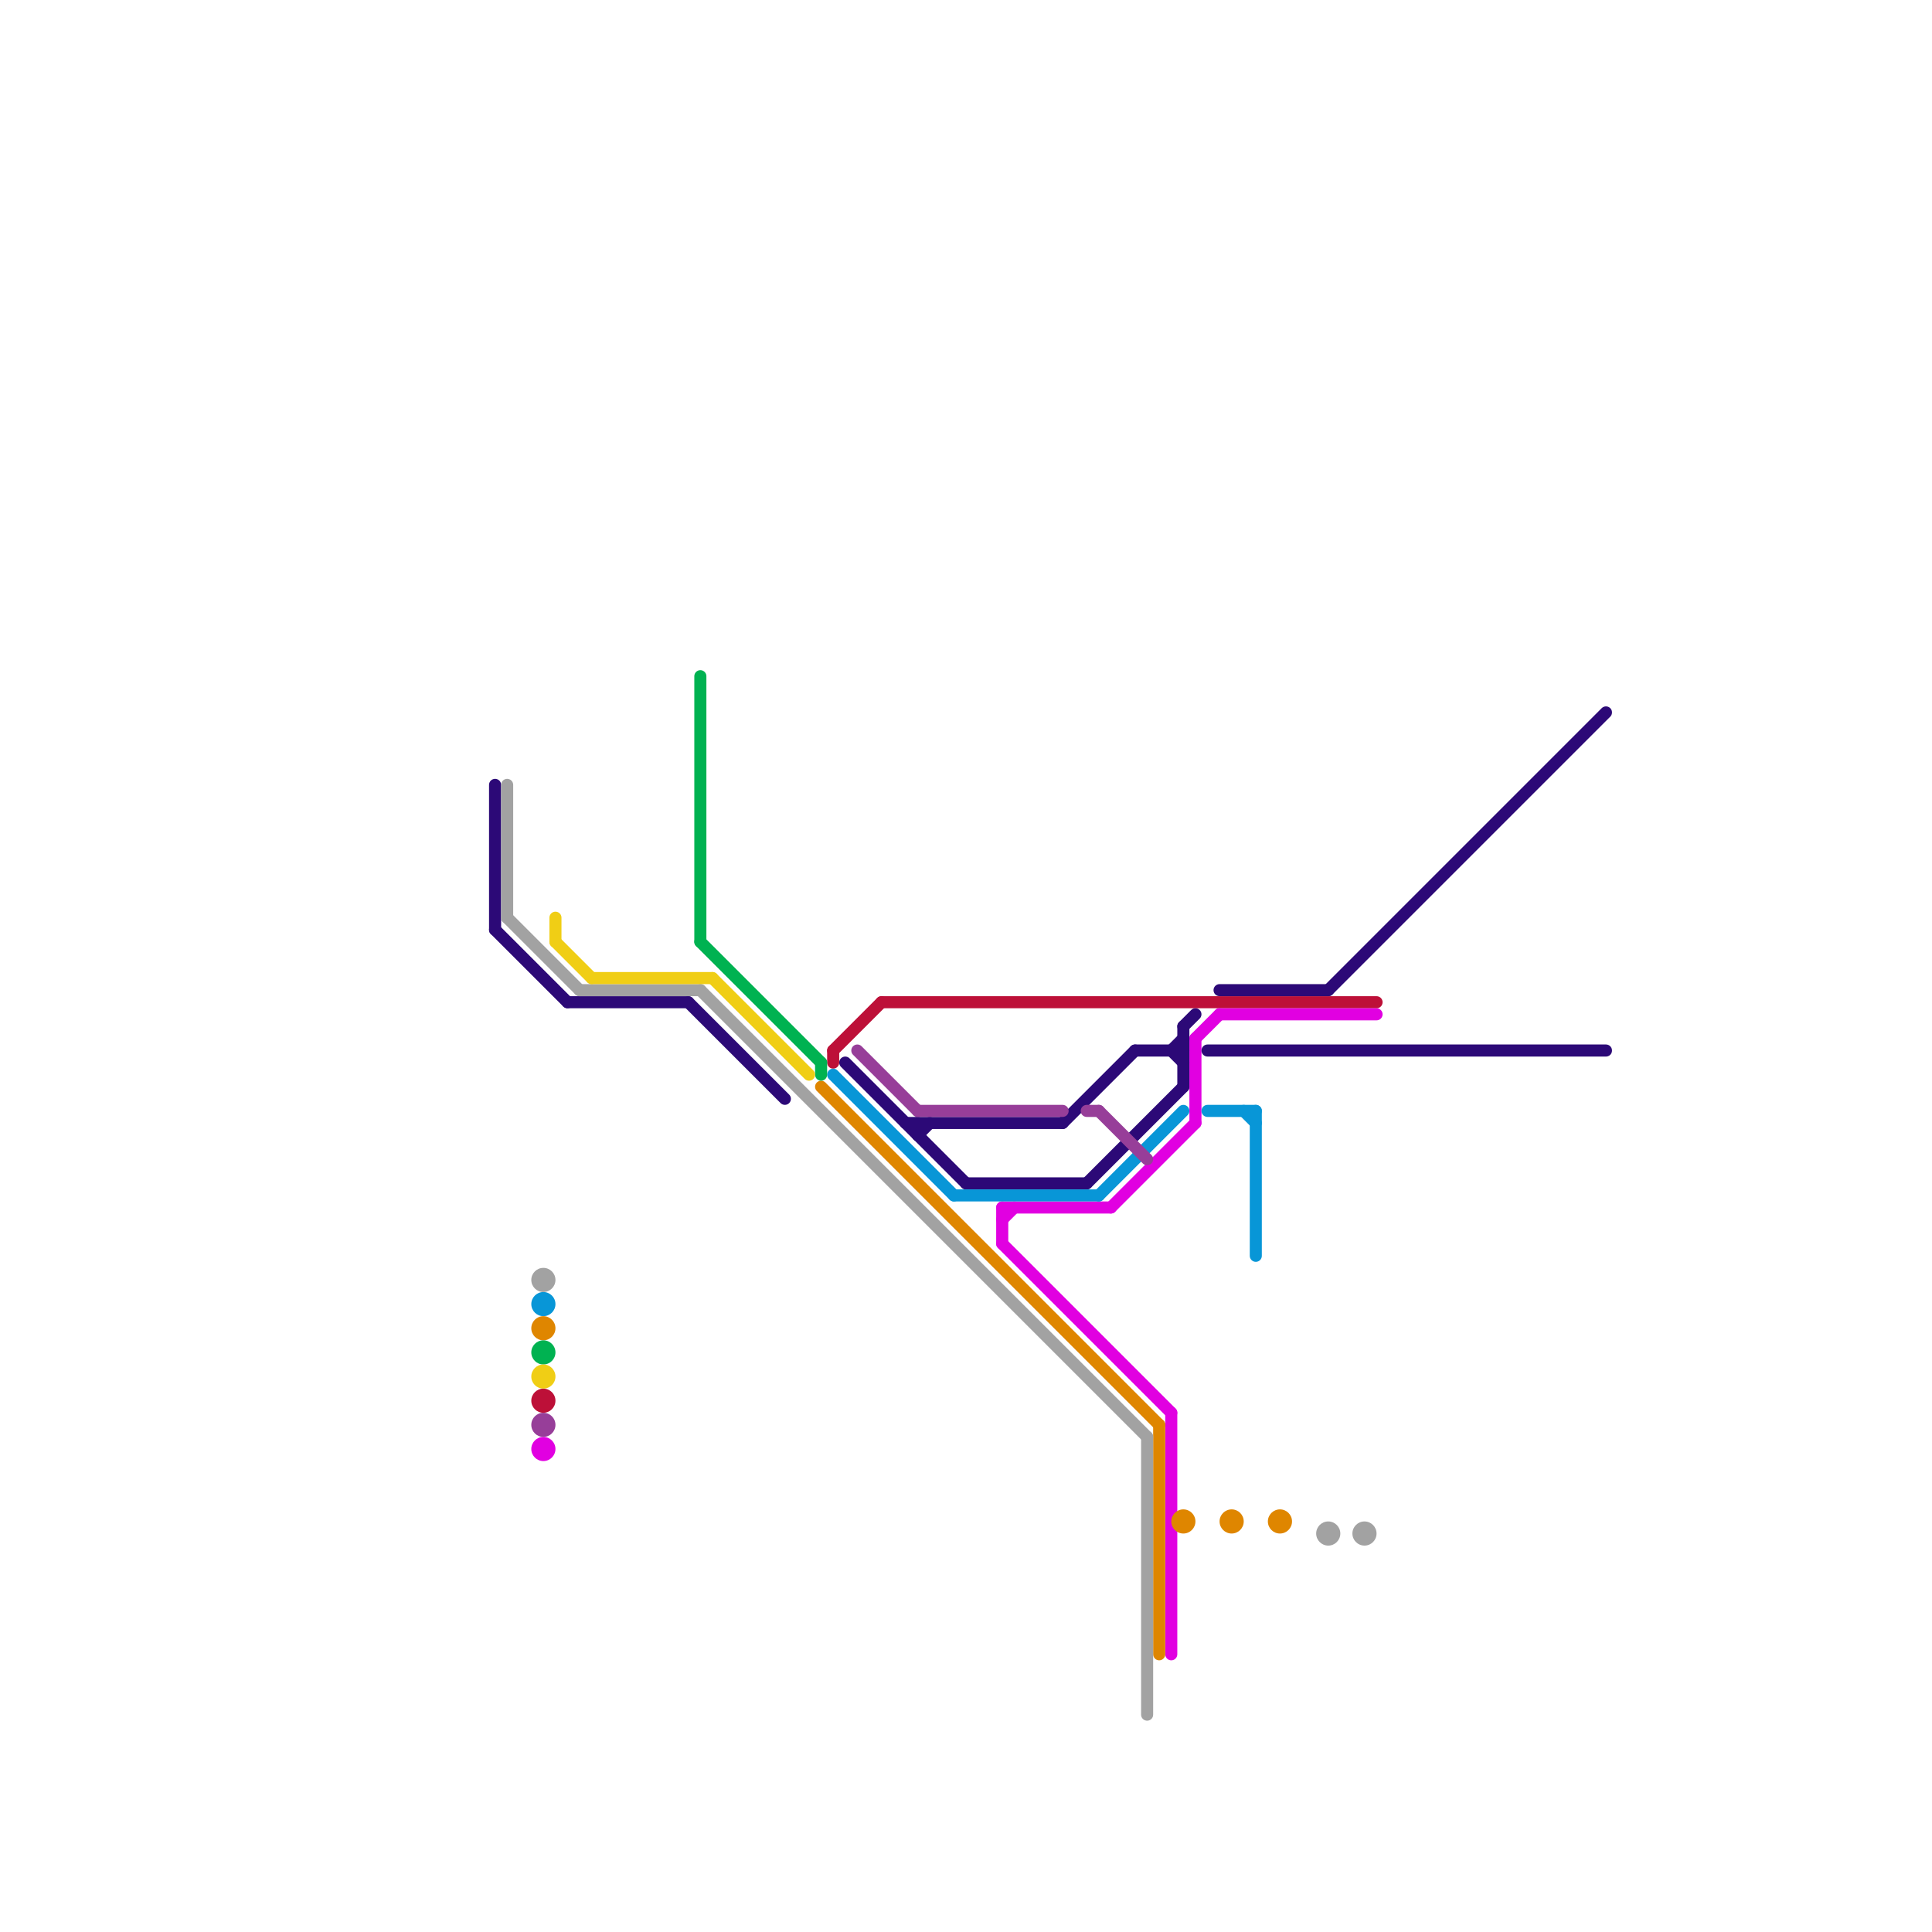 
<svg version="1.1" xmlns="http://www.w3.org/2000/svg" viewBox="0 0 160 160">
<style>text { font: 1px Helvetica; font-weight: 600; white-space: pre; dominant-baseline: central; } line { stroke-width: 1; fill: none; stroke-linecap: round; stroke-linejoin: round; } .c0 { stroke: #bd1038 } .c1 { stroke: #e100e1 } .c2 { stroke: #2c0977 } .c3 { stroke: #0896d7 } .c4 { stroke: #df8600 } .c5 { stroke: #a2a2a2 } .c6 { stroke: #00b251 } .c7 { stroke: #f0ce15 } .c8 { stroke: #973e99 }</style><defs><g id="wm-xf"><circle r="1.2" fill="#000"/><circle r="0.9" fill="#fff"/><circle r="0.6" fill="#000"/><circle r="0.3" fill="#fff"/></g><g id="wm"><circle r="0.6" fill="#000"/><circle r="0.3" fill="#fff"/></g></defs><line class="c0" x1="73" y1="83" x2="114" y2="83"/><line class="c0" x1="69" y1="87" x2="73" y2="83"/><line class="c0" x1="69" y1="87" x2="69" y2="88"/><circle cx="45" cy="116" r="1" fill="#bd1038" /><line class="c1" x1="92" y1="100" x2="99" y2="93"/><line class="c1" x1="97" y1="117" x2="97" y2="137"/><line class="c1" x1="99" y1="86" x2="99" y2="93"/><line class="c1" x1="101" y1="84" x2="114" y2="84"/><line class="c1" x1="83" y1="100" x2="92" y2="100"/><line class="c1" x1="83" y1="103" x2="97" y2="117"/><line class="c1" x1="99" y1="86" x2="101" y2="84"/><line class="c1" x1="83" y1="100" x2="83" y2="103"/><line class="c1" x1="83" y1="101" x2="84" y2="100"/><circle cx="45" cy="120" r="1" fill="#e100e1" /><line class="c2" x1="76" y1="93" x2="76" y2="94"/><line class="c2" x1="101" y1="82" x2="110" y2="82"/><line class="c2" x1="57" y1="83" x2="65" y2="91"/><line class="c2" x1="41" y1="77" x2="47" y2="83"/><line class="c2" x1="98" y1="85" x2="98" y2="90"/><line class="c2" x1="70" y1="88" x2="80" y2="98"/><line class="c2" x1="97" y1="87" x2="98" y2="88"/><line class="c2" x1="75" y1="93" x2="88" y2="93"/><line class="c2" x1="90" y1="98" x2="98" y2="90"/><line class="c2" x1="80" y1="98" x2="90" y2="98"/><line class="c2" x1="100" y1="87" x2="133" y2="87"/><line class="c2" x1="94" y1="87" x2="98" y2="87"/><line class="c2" x1="76" y1="94" x2="77" y2="93"/><line class="c2" x1="41" y1="65" x2="41" y2="77"/><line class="c2" x1="110" y1="82" x2="133" y2="59"/><line class="c2" x1="98" y1="85" x2="99" y2="84"/><line class="c2" x1="88" y1="93" x2="94" y2="87"/><line class="c2" x1="97" y1="87" x2="98" y2="86"/><line class="c2" x1="47" y1="83" x2="57" y2="83"/><line class="c3" x1="79" y1="99" x2="91" y2="99"/><line class="c3" x1="103" y1="92" x2="104" y2="93"/><line class="c3" x1="69" y1="89" x2="79" y2="99"/><line class="c3" x1="100" y1="92" x2="104" y2="92"/><line class="c3" x1="104" y1="92" x2="104" y2="104"/><line class="c3" x1="91" y1="99" x2="98" y2="92"/><circle cx="45" cy="108" r="1" fill="#0896d7" /><line class="c4" x1="68" y1="90" x2="96" y2="118"/><line class="c4" x1="96" y1="118" x2="96" y2="137"/><circle cx="106" cy="126" r="1" fill="#df8600" /><circle cx="98" cy="126" r="1" fill="#df8600" /><circle cx="102" cy="126" r="1" fill="#df8600" /><circle cx="45" cy="110" r="1" fill="#df8600" /><line class="c5" x1="42" y1="76" x2="48" y2="82"/><line class="c5" x1="48" y1="82" x2="58" y2="82"/><line class="c5" x1="42" y1="65" x2="42" y2="76"/><line class="c5" x1="95" y1="119" x2="95" y2="142"/><line class="c5" x1="58" y1="82" x2="95" y2="119"/><circle cx="113" cy="127" r="1" fill="#a2a2a2" /><circle cx="45" cy="106" r="1" fill="#a2a2a2" /><circle cx="110" cy="127" r="1" fill="#a2a2a2" /><line class="c6" x1="68" y1="88" x2="68" y2="89"/><line class="c6" x1="58" y1="56" x2="58" y2="78"/><line class="c6" x1="58" y1="78" x2="68" y2="88"/><circle cx="45" cy="112" r="1" fill="#00b251" /><line class="c7" x1="59" y1="81" x2="67" y2="89"/><line class="c7" x1="49" y1="81" x2="59" y2="81"/><line class="c7" x1="46" y1="76" x2="46" y2="78"/><line class="c7" x1="46" y1="78" x2="49" y2="81"/><circle cx="45" cy="114" r="1" fill="#f0ce15" /><line class="c8" x1="71" y1="87" x2="76" y2="92"/><line class="c8" x1="90" y1="92" x2="91" y2="92"/><line class="c8" x1="76" y1="92" x2="88" y2="92"/><line class="c8" x1="91" y1="92" x2="95" y2="96"/><circle cx="45" cy="118" r="1" fill="#973e99" />
</svg>
